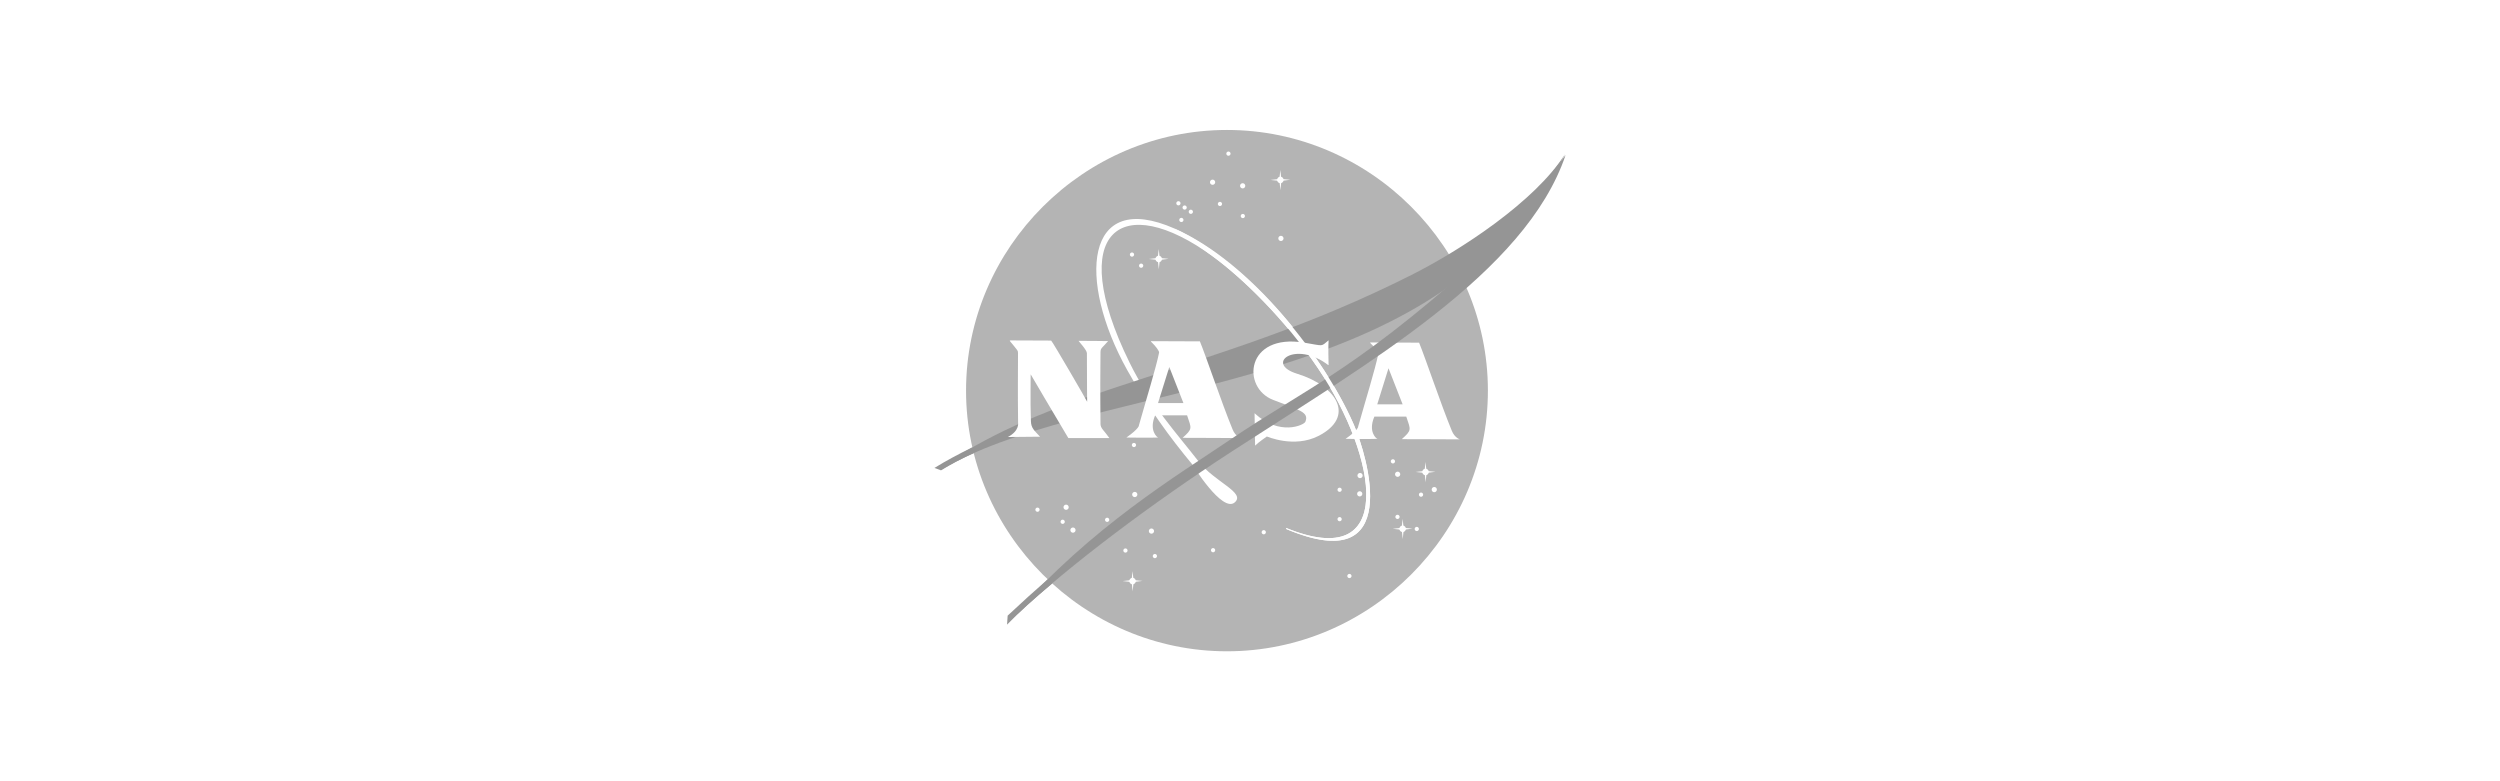 <svg width="640" height="200" viewBox="0 0 640 200" fill="none" xmlns="http://www.w3.org/2000/svg">
<rect x="0" y="0" width="640" height="200" fill="#333333" stroke="none"/>
<g id="partner_nasa">
<rect width="320" height="100" transform="scale(2)" fill="white"/>
<g id="Group-113" opacity="0.8">
<path id="Fill-1" d="M380.901 100.001C380.901 136.605 350.745 166.731 314.105 166.731C277.465 166.731 247.309 136.605 247.309 100.001C247.309 63.395 277.465 33.27 314.105 33.27C350.745 33.27 380.901 63.395 380.901 100.001" fill="#A1A1A1"/>
<path id="Fill-3" d="M329.172 135.121C357.63 146.829 352.776 117.227 337.542 94.481C328.922 81.609 317.68 70.889 310.588 65.716C286.984 48.489 272.586 59.023 289.16 92.809C294.53 103.751 301.424 111.139 306.81 118.099C310.924 123.413 318.936 126.077 316.114 128.597C312.932 131.441 305.232 118.899 305.232 118.899C299.54 112.041 294.12 104.719 288.534 94.677C275.768 71.736 277.61 48.322 300.712 58.523C320.32 67.181 339.048 91.472 346.58 108.719C350.07 116.711 359.472 148.165 329.338 135.455" fill="white"/>
<path id="Fill-5" d="M240.428 119.782C252.984 111.418 264.886 106.02 285.142 99.329C313.606 89.931 335.032 83.609 361.314 70.397C374.116 63.964 393.03 51.505 400.654 39.458C398.47 43.919 391.838 52.84 388.77 56.684C353.112 101.338 277.144 98.808 240.928 120.248" fill="#7B7B7B"/>
<path id="Fill-7" d="M258.641 87.145C270.077 87.233 269.005 87.121 269.139 87.257C269.341 87.257 278.313 102.709 278.313 102.843C278.313 102.911 278.247 97.353 278.247 90.401C278.247 89.599 276.035 87.257 276.101 87.257C279.383 87.257 283.671 87.323 283.671 87.323C282.063 89.195 281.741 89.041 281.727 90.199C281.683 93.923 281.639 100.803 281.727 108.529C281.741 109.687 282.599 110.135 284.005 112.143H273.491C270.077 106.455 263.819 95.789 263.849 95.819C263.897 95.867 263.715 102.509 263.915 107.859C263.981 109.629 264.785 110.201 266.261 111.807C266.261 111.807 267.955 111.763 258.021 111.873C261.035 110.271 260.635 108.263 260.633 108.195C260.525 100.803 260.611 94.481 260.611 90.401C260.611 89.731 260.567 89.797 258.491 87.257" fill="white"/>
<path id="Fill-9" d="M294.548 98.561C295.51 95.211 296.336 92.217 296.726 90.267C296.794 89.933 295.99 88.727 294.718 87.523L294.628 87.337C300.762 87.355 307.172 87.389 307.172 87.389C308.846 91.471 312.664 102.911 315.544 109.935C316.304 111.791 317.62 112.143 317.62 112.143C312.396 112.075 302.704 112.119 302.754 112.075C305.364 109.735 305.03 109.735 303.892 106.323H295.722C294.048 110.201 296.244 112.021 296.526 112.009C294.666 112.103 288.356 112.009 288.356 112.009C291.77 109.601 291.57 108.863 291.57 108.863C292.508 105.525 293.596 101.871 294.548 98.561H297.898C297.178 100.869 296.458 103.179 296.458 103.179H302.954L299.338 93.945C299.338 93.945 298.618 96.255 297.898 98.561H294.548Z" fill="white"/>
<path id="Fill-11" d="M350.664 98.895C351.626 95.547 352.454 92.551 352.844 90.601C352.91 90.267 352.106 89.063 350.834 87.857L350.744 87.671C356.88 87.691 363.288 87.723 363.288 87.723C364.962 91.805 368.782 103.245 371.66 110.269C372.42 112.125 373.736 112.477 373.736 112.477C368.512 112.411 358.82 112.455 358.87 112.411C361.48 110.069 361.146 110.069 360.008 106.657H351.838C350.164 110.535 352.362 112.357 352.642 112.343C350.782 112.437 344.472 112.343 344.472 112.343C347.886 109.935 347.688 109.197 347.688 109.197C348.624 105.861 349.712 102.205 350.664 98.895L354.016 98.897C353.294 101.203 352.576 103.513 352.576 103.513H359.07L355.456 94.279C355.456 94.279 354.734 96.589 354.016 98.897L350.664 98.895Z" fill="white"/>
<path id="Fill-13" d="M340.119 93.411C339.987 88.661 340.119 87.121 340.119 87.121C338.045 88.795 339.091 88.583 333.893 87.723C318.893 85.249 317.753 99.231 325.923 102.375C332.767 105.009 335.191 105.525 334.161 107.995C333.825 108.797 327.597 111.741 321.167 105.787L321.303 114.083C322.105 113.255 324.317 111.741 324.317 111.741C324.383 111.741 331.283 114.783 337.507 111.609C347.083 106.723 342.305 98.821 332.083 95.687C323.579 93.077 331.615 86.989 340.053 93.477" fill="white"/>
<path id="Fill-15" d="M400.791 39.696C390.609 69.896 349.831 93.214 315.501 115.48C294.793 128.91 274.231 144.376 260.077 157.53C256.345 160.998 260.837 156.234 259.409 157.698C279.163 134.952 301.883 121.406 314.439 112.878C335.675 98.452 347.753 94.816 384.389 61.07" fill="#7B7B7B"/>
<path id="Fill-17" d="M329.172 135.122C357.63 146.83 352.776 117.228 337.542 94.482C328.922 81.61 318.29 71.402 310.588 65.716C301.594 59.074 300.712 58.524 300.712 58.524C320.8 68.058 339.048 91.472 346.58 108.72C350.07 116.712 359.472 148.166 329.338 135.456" fill="white"/>
<path id="Fill-19" d="M315.025 39.333C315.025 39.629 314.779 39.874 314.481 39.874C314.181 39.874 313.937 39.629 313.937 39.333C313.937 39.035 314.181 38.788 314.481 38.788C314.779 38.788 315.025 39.035 315.025 39.333" fill="white"/>
<path id="Fill-21" d="M318.791 47.569C318.791 47.937 318.491 48.237 318.123 48.237C317.753 48.237 317.453 47.937 317.453 47.569C317.453 47.201 317.753 46.899 318.123 46.899C318.491 46.899 318.791 47.201 318.791 47.569" fill="white"/>
<path id="Fill-23" d="M328.586 61.032C328.586 61.4 328.284 61.702 327.916 61.702C327.548 61.702 327.246 61.4 327.246 61.032C327.246 60.664 327.548 60.364 327.916 60.364C328.284 60.364 328.586 60.664 328.586 61.032" fill="white"/>
<path id="Fill-25" d="M312.848 52.209C312.848 52.508 312.604 52.752 312.306 52.752C312.006 52.752 311.76 52.508 311.76 52.209C311.76 51.911 312.006 51.667 312.306 51.667C312.604 51.667 312.848 51.911 312.848 52.209" fill="white"/>
<path id="Fill-27" d="M318.707 55.303C318.707 55.601 318.463 55.847 318.165 55.847C317.865 55.847 317.621 55.601 317.621 55.303C317.621 55.007 317.865 54.761 318.165 54.761C318.463 54.761 318.707 55.007 318.707 55.303" fill="white"/>
<path id="Fill-29" d="M311.092 46.649C311.092 47.017 310.79 47.317 310.422 47.317C310.054 47.317 309.752 47.017 309.752 46.649C309.752 46.281 310.054 45.979 310.422 45.979C310.79 45.979 311.092 46.281 311.092 46.649" fill="white"/>
<path id="Fill-31" d="M302.219 52.041C302.219 52.34 301.973 52.586 301.675 52.586C301.375 52.586 301.131 52.34 301.131 52.041C301.131 51.745 301.375 51.499 301.675 51.499C301.973 51.499 302.219 51.745 302.219 52.041" fill="white"/>
<path id="Fill-33" d="M303.809 53.129C303.809 53.427 303.563 53.671 303.265 53.671C302.967 53.671 302.721 53.427 302.721 53.129C302.721 52.831 302.967 52.587 303.265 52.587C303.563 52.587 303.809 52.831 303.809 53.129" fill="white"/>
<path id="Fill-35" d="M305.398 54.217C305.398 54.513 305.154 54.759 304.856 54.759C304.556 54.759 304.31 54.513 304.31 54.217C304.31 53.919 304.556 53.673 304.856 53.673C305.154 53.673 305.398 53.919 305.398 54.217" fill="white"/>
<path id="Fill-37" d="M302.973 56.307C302.973 56.605 302.727 56.849 302.429 56.849C302.129 56.849 301.883 56.605 301.883 56.307C301.883 56.009 302.129 55.765 302.429 55.765C302.727 55.765 302.973 56.009 302.973 56.307" fill="white"/>
<path id="Fill-39" d="M290.332 65.17C290.332 65.468 290.086 65.714 289.79 65.714C289.49 65.714 289.244 65.468 289.244 65.17C289.244 64.874 289.49 64.628 289.79 64.628C290.086 64.628 290.332 64.874 290.332 65.17" fill="white"/>
<path id="Fill-41" d="M292.676 68.014C292.676 68.312 292.43 68.556 292.134 68.556C291.834 68.556 291.588 68.312 291.588 68.014C291.588 67.716 291.834 67.472 292.134 67.472C292.43 67.472 292.676 67.716 292.676 68.014" fill="white"/>
<path id="Fill-43" d="M290.834 113.922C290.834 114.22 290.59 114.466 290.292 114.466C289.992 114.466 289.746 114.22 289.746 113.922C289.746 113.626 289.992 113.38 290.292 113.38C290.59 113.38 290.834 113.626 290.834 113.922" fill="white"/>
<path id="Fill-45" d="M291.17 126.592C291.17 126.96 290.868 127.262 290.5 127.262C290.132 127.262 289.83 126.96 289.83 126.592C289.83 126.224 290.132 125.922 290.5 125.922C290.868 125.922 291.17 126.224 291.17 126.592" fill="white"/>
<path id="Fill-47" d="M283.971 133.073C283.971 133.371 283.725 133.615 283.427 133.615C283.129 133.615 282.883 133.371 282.883 133.073C282.883 132.777 283.129 132.531 283.427 132.531C283.725 132.531 283.971 132.777 283.971 133.073" fill="white"/>
<path id="Fill-49" d="M275.35 135.708C275.35 136.076 275.048 136.376 274.68 136.376C274.312 136.376 274.01 136.076 274.01 135.708C274.01 135.34 274.312 135.038 274.68 135.038C275.048 135.038 275.35 135.34 275.35 135.708" fill="white"/>
<path id="Fill-51" d="M273.592 129.854C273.592 130.22 273.29 130.522 272.922 130.522C272.554 130.522 272.252 130.22 272.252 129.854C272.252 129.486 272.554 129.184 272.922 129.184C273.29 129.184 273.592 129.486 273.592 129.854" fill="white"/>
<path id="Fill-53" d="M272.586 133.575C272.586 133.873 272.342 134.117 272.044 134.117C271.744 134.117 271.498 133.873 271.498 133.575C271.498 133.277 271.744 133.031 272.044 133.031C272.342 133.031 272.586 133.277 272.586 133.575" fill="white"/>
<path id="Fill-55" d="M266.143 130.481C266.143 130.777 265.897 131.023 265.599 131.023C265.299 131.023 265.053 130.777 265.053 130.481C265.053 130.183 265.299 129.937 265.599 129.937C265.897 129.937 266.143 130.183 266.143 130.481" fill="white"/>
<path id="Fill-57" d="M288.658 140.934C288.658 141.23 288.412 141.476 288.114 141.476C287.816 141.476 287.57 141.23 287.57 140.934C287.57 140.636 287.816 140.39 288.114 140.39C288.412 140.39 288.658 140.636 288.658 140.934" fill="white"/>
<path id="Fill-59" d="M295.438 135.957C295.438 136.325 295.138 136.627 294.768 136.627C294.4 136.627 294.1 136.325 294.1 135.957C294.1 135.589 294.4 135.289 294.768 135.289C295.138 135.289 295.438 135.589 295.438 135.957" fill="white"/>
<path id="Fill-61" d="M296.191 142.354C296.191 142.652 295.945 142.898 295.649 142.898C295.349 142.898 295.103 142.652 295.103 142.354C295.103 142.058 295.349 141.812 295.649 141.812C295.945 141.812 296.191 142.058 296.191 142.354" fill="white"/>
<path id="Fill-63" d="M324.065 136.25C324.065 136.548 323.821 136.792 323.523 136.792C323.223 136.792 322.977 136.548 322.977 136.25C322.977 135.952 323.223 135.708 323.523 135.708C323.821 135.708 324.065 135.952 324.065 136.25" fill="white"/>
<path id="Fill-65" d="M311.092 140.85C311.092 141.148 310.846 141.392 310.548 141.392C310.248 141.392 310.002 141.148 310.002 140.85C310.002 140.552 310.248 140.306 310.548 140.306C310.846 140.306 311.092 140.552 311.092 140.85" fill="white"/>
<path id="Fill-67" d="M345.996 147.456C345.996 147.752 345.75 148 345.452 148C345.154 148 344.908 147.752 344.908 147.456C344.908 147.158 345.154 146.914 345.452 146.914C345.75 146.914 345.996 147.158 345.996 147.456" fill="white"/>
<path id="Fill-69" d="M348.842 121.743C348.842 122.109 348.54 122.411 348.172 122.411C347.804 122.411 347.502 122.109 347.502 121.743C347.502 121.375 347.804 121.073 348.172 121.073C348.54 121.073 348.842 121.375 348.842 121.743" fill="white"/>
<path id="Fill-71" d="M343.484 125.379C343.484 125.677 343.24 125.921 342.942 125.921C342.642 125.921 342.396 125.677 342.396 125.379C342.396 125.081 342.642 124.837 342.942 124.837C343.24 124.837 343.484 125.081 343.484 125.379" fill="white"/>
<path id="Fill-73" d="M348.758 126.424C348.758 126.792 348.458 127.094 348.088 127.094C347.72 127.094 347.418 126.792 347.418 126.424C347.418 126.056 347.72 125.756 348.088 125.756C348.458 125.756 348.758 126.056 348.758 126.424" fill="white"/>
<path id="Fill-75" d="M343.484 132.905C343.484 133.203 343.24 133.447 342.942 133.447C342.642 133.447 342.396 133.203 342.396 132.905C342.396 132.609 342.642 132.363 342.942 132.363C343.24 132.363 343.484 132.609 343.484 132.905" fill="white"/>
<path id="Fill-77" d="M357.129 118.104C357.129 118.402 356.883 118.648 356.587 118.648C356.287 118.648 356.041 118.402 356.041 118.104C356.041 117.806 356.287 117.562 356.587 117.562C356.883 117.562 357.129 117.806 357.129 118.104" fill="white"/>
<path id="Fill-79" d="M358.469 121.407C358.469 121.775 358.167 122.077 357.799 122.077C357.431 122.077 357.129 121.775 357.129 121.407C357.129 121.039 357.431 120.739 357.799 120.739C358.167 120.739 358.469 121.039 358.469 121.407" fill="white"/>
<path id="Fill-81" d="M367.842 125.338C367.842 125.706 367.542 126.006 367.174 126.006C366.804 126.006 366.504 125.706 366.504 125.338C366.504 124.97 366.804 124.668 367.174 124.668C367.542 124.668 367.842 124.97 367.842 125.338" fill="white"/>
<path id="Fill-83" d="M358.301 132.321C358.301 132.617 358.055 132.863 357.757 132.863C357.457 132.863 357.213 132.617 357.213 132.321C357.213 132.023 357.457 131.777 357.757 131.777C358.055 131.777 358.301 132.023 358.301 132.321" fill="white"/>
<path id="Fill-85" d="M364.328 126.633C364.328 126.931 364.082 127.177 363.784 127.177C363.484 127.177 363.238 126.931 363.238 126.633C363.238 126.337 363.484 126.091 363.784 126.091C364.082 126.091 364.328 126.337 364.328 126.633" fill="white"/>
<path id="Fill-87" d="M363.238 135.415C363.238 135.711 362.994 135.957 362.696 135.957C362.396 135.957 362.15 135.711 362.15 135.415C362.15 135.117 362.396 134.871 362.696 134.871C362.994 134.871 363.238 135.117 363.238 135.415" fill="white"/>
<path id="Fill-89" d="M365.772 120.823C365.772 121.281 365.396 121.659 364.934 121.659C364.476 121.659 364.098 121.281 364.098 120.823C364.098 120.365 364.476 119.985 364.934 119.985C365.396 119.985 365.772 120.365 365.772 120.823" fill="white"/>
<path id="Fill-91" d="M364.933 118.272L364.683 120.57L362.401 120.822L364.703 121.072L364.955 123.456L365.207 121.072L367.467 120.78L365.185 120.57L364.933 118.272Z" fill="white"/>
<path id="Fill-93" d="M359.912 135.372C359.912 135.83 359.536 136.21 359.074 136.21C358.616 136.21 358.238 135.83 358.238 135.372C358.238 134.914 358.616 134.536 359.074 134.536C359.536 134.536 359.912 134.914 359.912 135.372" fill="white"/>
<path id="Fill-95" d="M359.074 132.821L358.824 135.121L356.542 135.371L358.844 135.623L359.096 138.007L359.348 135.623L361.608 135.331L359.326 135.121L359.074 132.821Z" fill="white"/>
<path id="Fill-97" d="M297.469 66.299C297.469 66.757 297.091 67.137 296.631 67.137C296.173 67.137 295.795 66.757 295.795 66.299C295.795 65.841 296.173 65.463 296.631 65.463C297.091 65.463 297.469 65.841 297.469 66.299" fill="white"/>
<path id="Fill-99" d="M296.631 63.751L296.381 66.049L294.099 66.299L296.401 66.55L296.653 68.934L296.903 66.55L299.165 66.258L296.883 66.049L296.631 63.751Z" fill="white"/>
<path id="Fill-101" d="M328.606 46.063C328.606 46.521 328.23 46.899 327.77 46.899C327.312 46.899 326.932 46.521 326.932 46.063C326.932 45.605 327.312 45.227 327.77 45.227C328.23 45.227 328.606 45.605 328.606 46.063" fill="white"/>
<path id="Fill-103" d="M327.769 43.512L327.517 45.812L325.235 46.062L327.539 46.314L327.791 48.698L328.041 46.314L330.301 46.022L328.019 45.812L327.769 43.512Z" fill="white"/>
<path id="Fill-105" d="M290.772 148.752C290.772 149.21 290.396 149.588 289.936 149.588C289.476 149.588 289.098 149.21 289.098 148.752C289.098 148.294 289.476 147.916 289.936 147.916C290.396 147.916 290.772 148.294 290.772 148.752" fill="white"/>
<path id="Fill-107" d="M289.935 146.202L289.683 148.502L287.401 148.752L289.705 149.002L289.955 151.386L290.207 149.002L292.467 148.712L290.185 148.502L289.935 146.202Z" fill="white"/>
<path id="Fill-109" d="M248.918 114.514C245.264 116.306 241.988 118.07 239.21 119.796L240.9 120.41C243.33 118.914 246.248 117.352 249.32 115.978" fill="#7B7B7B"/>
<path id="Fill-111" d="M268.219 148.307C264.877 151.225 261.425 154.339 257.959 157.601L257.805 159.907C260.979 156.639 264.873 153.109 269.371 149.365" fill="#7B7B7B"/>
</g>
</g>
</svg>

